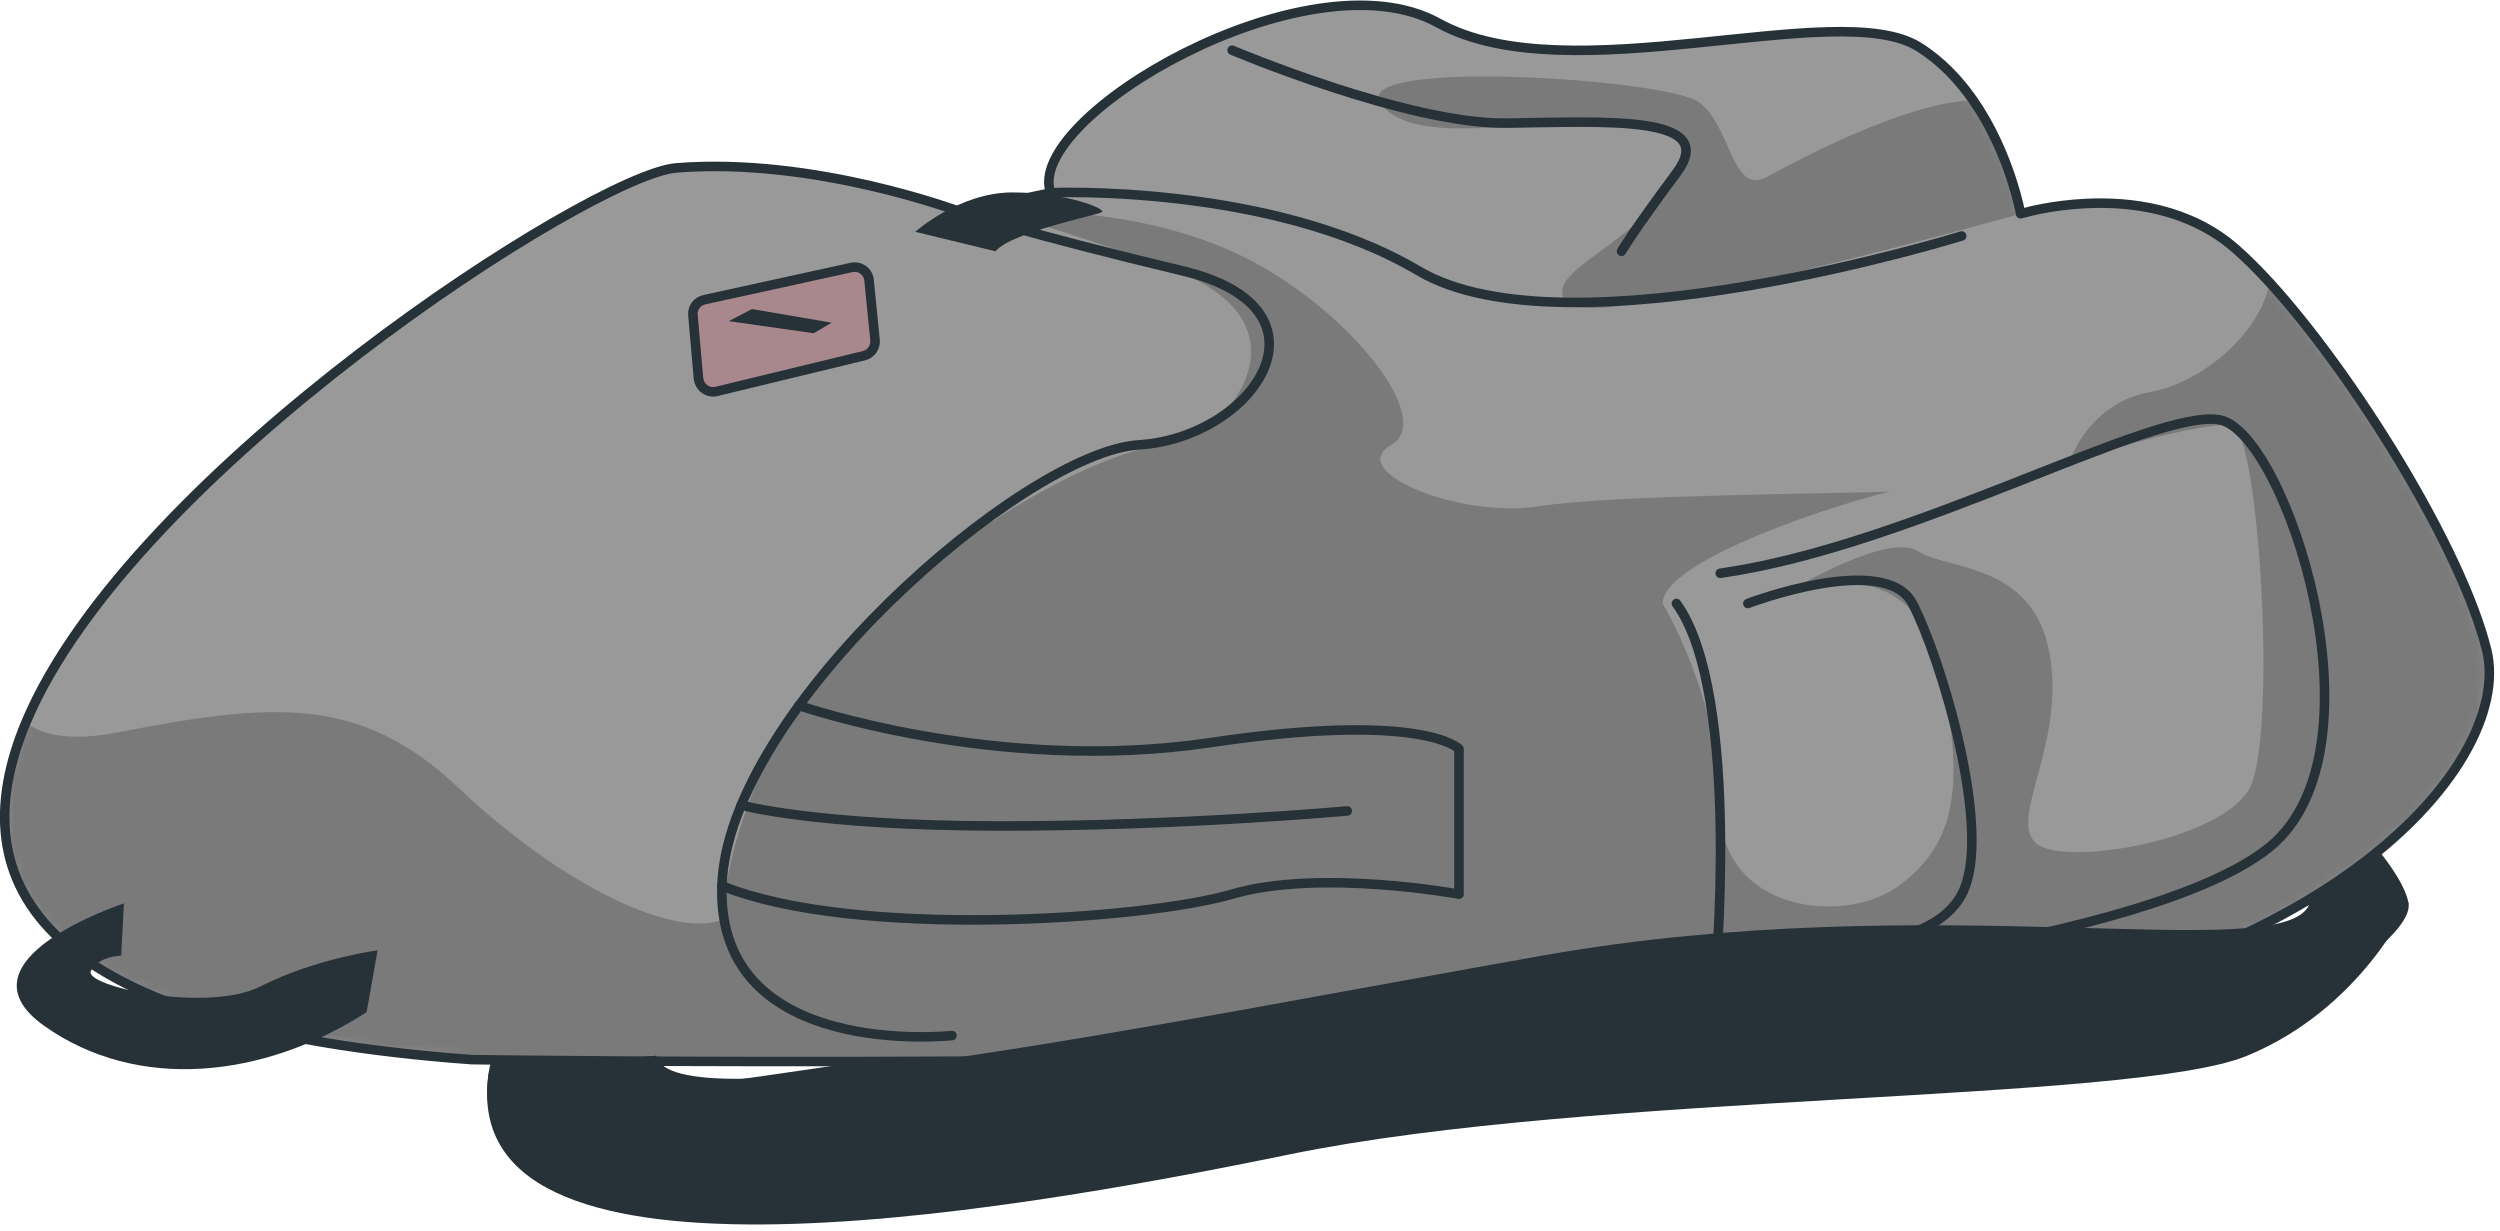<svg width="262" height="129" viewBox="0 0 262 129" fill="none" xmlns="http://www.w3.org/2000/svg">
<path d="M55.121 103.306C55.121 103.306 45.762 116.606 55.441 121.054C65.135 125.502 150.969 115.264 191.139 114.842C231.31 114.419 253.255 99.252 252.412 94.629C251.555 90.006 241.745 81.242 241.745 81.242L234.929 89.248C234.929 89.248 242.253 91.421 241.992 94.804C241.745 98.187 215.178 109.198 181.707 104.56C148.237 99.923 76.907 114.302 71.297 113.66C65.673 113.019 71.05 100.331 71.05 100.331L55.121 103.292V103.306Z" fill="#263238"/>
<path d="M189.875 108.614C137.104 112.289 49.424 111.05 49.424 111.05C4.167 107.739 -4.408 92.762 2.714 75.714C13.715 49.45 62.039 18.329 70.846 17.599C85.365 16.418 100.669 22.208 100.669 22.208L110.115 20.21C107.209 12.35 137.075 -5.151 150.722 2.404C164.354 9.972 192.578 -0.411 201.08 4.912C203.434 6.385 205.309 8.383 206.777 10.497C210.628 16.024 211.762 22.398 211.762 22.398C211.762 22.398 211.762 22.398 211.806 22.383C211.835 22.383 211.878 22.368 211.922 22.354C211.922 22.354 211.922 22.354 211.951 22.354C212.634 22.15 215.163 21.508 218.491 21.333C223.171 21.085 229.406 21.8 234.289 26.073C235.408 27.05 236.6 28.245 237.85 29.602C246.657 39.256 257.993 57.5 260.609 68.146C263.588 80.293 242.631 104.925 189.875 108.614Z" fill="#999999"/>
<mask id="mask0_43113_2027" style="mask-type:luminance" maskUnits="userSpaceOnUse" x="0" y="0" width="261" height="112">
<path d="M189.875 108.614C137.104 112.289 49.424 111.05 49.424 111.05C4.167 107.739 -4.408 92.762 2.714 75.714C13.715 49.45 62.039 18.329 70.846 17.599C85.365 16.418 100.669 22.208 100.669 22.208L110.115 20.21C107.209 12.35 137.075 -5.151 150.722 2.404C164.354 9.972 192.578 -0.411 201.08 4.912C203.434 6.385 205.309 8.383 206.777 10.497C210.628 16.024 211.762 22.398 211.762 22.398C211.762 22.398 211.762 22.398 211.806 22.383C211.835 22.383 211.878 22.368 211.922 22.354C211.922 22.354 211.922 22.354 211.951 22.354C212.634 22.15 215.163 21.508 218.491 21.333C223.171 21.085 229.406 21.8 234.289 26.073C235.408 27.05 236.6 28.245 237.85 29.602C246.657 39.256 257.993 57.5 260.609 68.146C263.588 80.293 242.631 104.925 189.875 108.614Z" fill="white"/>
</mask>
<g mask="url(#mask0_43113_2027)">
<path opacity="0.2" d="M144.633 10.672C142.061 6.137 174.543 8.281 177.987 10.672C181.446 13.064 181.446 20.56 185.181 18.533C188.161 16.929 199.511 10.76 206.778 10.497C210.629 16.024 211.763 22.398 211.763 22.398C211.763 22.398 167.073 35.07 164.195 31.702C161.318 28.348 172.247 25.533 175.691 18.139C179.136 10.745 165.343 12.772 162.48 12.831C159.603 12.874 147.206 15.193 144.633 10.672Z" fill="black"/>
<path opacity="0.2" d="M189.875 108.614C137.104 112.29 49.424 111.05 49.424 111.05C4.167 107.74 -4.408 92.762 2.714 75.714C4.458 77.085 7.452 77.698 12.364 76.75C28.51 73.629 37.696 72.769 48.058 82.569C58.406 92.383 70.207 98.348 75.642 96.423C75.642 96.423 76.398 74.752 97.442 59.191C118.487 43.631 123.443 48.05 127.643 43.923C131.857 39.795 134.328 32.314 122.265 27.997C110.217 23.695 104.331 22.208 104.331 22.208C104.331 22.208 117.615 21.172 129.125 26.35C140.621 31.512 150.678 43.864 145.795 46.635C140.912 49.406 152.974 54.379 161.317 53.052C168.7 51.856 193.203 51.725 198.115 51.521C193.712 52.454 174.251 58.564 174.251 63.26C174.251 63.26 180.268 73.177 180.225 84.391C180.181 95.591 193.261 97.035 198.987 92.835C204.728 88.635 205.861 82.875 203.711 71.908C201.56 60.941 195.543 60.125 187.767 61.831C187.767 61.831 197.824 55.75 200.993 57.762C204.147 59.789 213.056 58.929 214.785 68.437C216.514 77.96 210.469 85.748 213.346 88.344C216.224 90.939 232.894 88.052 235.771 82.569C238.649 77.1 236.745 45.279 233.969 44.608C231.237 43.952 217.314 48.21 216.921 48.327C217.038 47.962 219.014 42.202 225.423 41.064C230.539 40.16 236.847 35.114 237.85 29.602C246.657 39.256 257.993 57.5 260.609 68.146C263.588 80.294 242.631 104.925 189.875 108.614Z" fill="black"/>
</g>
<path d="M189.875 108.614C137.104 112.289 49.424 111.05 49.424 111.05C4.167 107.739 -4.408 92.762 2.714 75.714C13.715 49.45 62.039 18.329 70.846 17.599C85.365 16.418 100.669 22.208 100.669 22.208L110.115 20.21C107.209 12.35 137.075 -5.151 150.722 2.404C164.354 9.972 192.578 -0.411 201.08 4.912C203.434 6.385 205.309 8.383 206.777 10.497C210.628 16.024 211.762 22.398 211.762 22.398C211.762 22.398 211.762 22.398 211.806 22.383C211.835 22.383 211.878 22.368 211.922 22.354C211.922 22.354 211.922 22.354 211.951 22.354C212.634 22.15 215.163 21.508 218.491 21.333C223.171 21.085 229.406 21.8 234.289 26.073C235.408 27.05 236.6 28.245 237.849 29.602C246.657 39.256 257.993 57.5 260.609 68.146C263.588 80.293 242.631 104.925 189.875 108.614Z" stroke="#263238" stroke-linecap="round" stroke-linejoin="round"/>
<path d="M100.669 22.193C100.669 22.193 107.281 24.41 123.951 28.391C140.621 32.373 131.421 45.862 119.359 46.62C107.281 47.379 76.238 74.431 75.657 92.821C75.075 111.21 99.767 108.527 99.767 108.527" stroke="#263238" stroke-linecap="round" stroke-linejoin="round"/>
<path d="M110.131 20.195C110.131 20.195 133.152 19.218 148.673 28.391C164.195 37.564 205.586 24.731 205.586 24.731" stroke="#263238" stroke-linecap="round" stroke-linejoin="round"/>
<path d="M175.689 63.246C182.593 72.754 179.715 103.175 179.715 103.175C179.715 103.175 225.306 99.004 237.863 88.766C250.42 78.529 239.506 45.221 232.602 43.996C225.699 42.771 200.411 57.208 180.282 60.081" stroke="#263238" stroke-linecap="round" stroke-linejoin="round"/>
<path d="M183.176 63.246C183.176 63.246 197.549 57.777 200.427 63.246C203.305 68.714 209.002 87.279 205.601 93.71C202.2 100.142 189.498 98.946 189.498 98.946" stroke="#263238" stroke-linecap="round" stroke-linejoin="round"/>
<path d="M129.125 5.262C129.125 5.262 147.495 13.035 157.858 12.904C168.22 12.773 180.297 11.97 175.69 18.139C171.097 24.308 169.935 26.335 169.935 26.335" stroke="#263238" stroke-linecap="round" stroke-linejoin="round"/>
<path d="M83.738 73.935C83.738 73.935 104.39 81.168 126.815 77.829C149.24 74.489 152.902 78.485 152.902 78.485V93.71C152.902 93.71 138.311 91.012 129.111 93.71C119.911 96.408 89.435 98.465 75.643 92.821" stroke="#263238" stroke-linecap="round" stroke-linejoin="round"/>
<path d="M77.678 84.377C77.678 84.377 85.279 86.506 104.317 86.564C123.356 86.608 141.189 84.989 141.189 84.989" stroke="#263238" stroke-linecap="round" stroke-linejoin="round"/>
<path d="M73.201 39.664L72.62 33.029C72.547 32.27 73.056 31.57 73.812 31.41L89.246 28.027C90.133 27.837 90.99 28.45 91.078 29.368L91.703 35.639C91.775 36.398 91.281 37.097 90.554 37.273L75.091 41.02C74.19 41.239 73.303 40.598 73.216 39.679L73.201 39.664Z" fill="#EE4A62" fill-opacity="0.2" stroke="#263238" stroke-linecap="round" stroke-linejoin="round"/>
<path d="M78.811 32.387L87.153 33.816L85.278 34.925L76.369 33.656L78.811 32.387Z" fill="#263238"/>
<path d="M95.916 24.293C95.916 24.293 100.523 20.166 106.118 20.166C111.728 20.166 116.03 21.902 115.463 22.237C114.882 22.573 105.973 24.337 104.331 26.335L95.916 24.293Z" fill="#263238"/>
<path d="M12.989 94.673C12.989 94.673 -5.119 100.608 4.647 107.521C14.428 114.448 27.639 113.004 38.423 106.077L39.571 99.587C39.571 99.587 32.958 100.492 27.348 103.35C21.738 106.223 8.658 103.335 9.53 101.746C10.388 100.156 12.698 100.156 12.698 100.156L12.989 94.658V94.673Z" fill="#263238"/>
<path d="M68.782 110.612C70.134 117.86 120.652 107.404 161.665 100.142C202.679 92.879 238.997 101.294 242.006 94.833C245.014 88.373 252.426 94.644 252.426 94.644C252.426 94.644 247.5 105.712 235.466 110.656C223.432 115.6 166.912 114.448 135.215 120.967C103.517 127.485 47.215 136.979 51.255 112.231L68.782 110.627V110.612Z" fill="#263238"/>
</svg>
